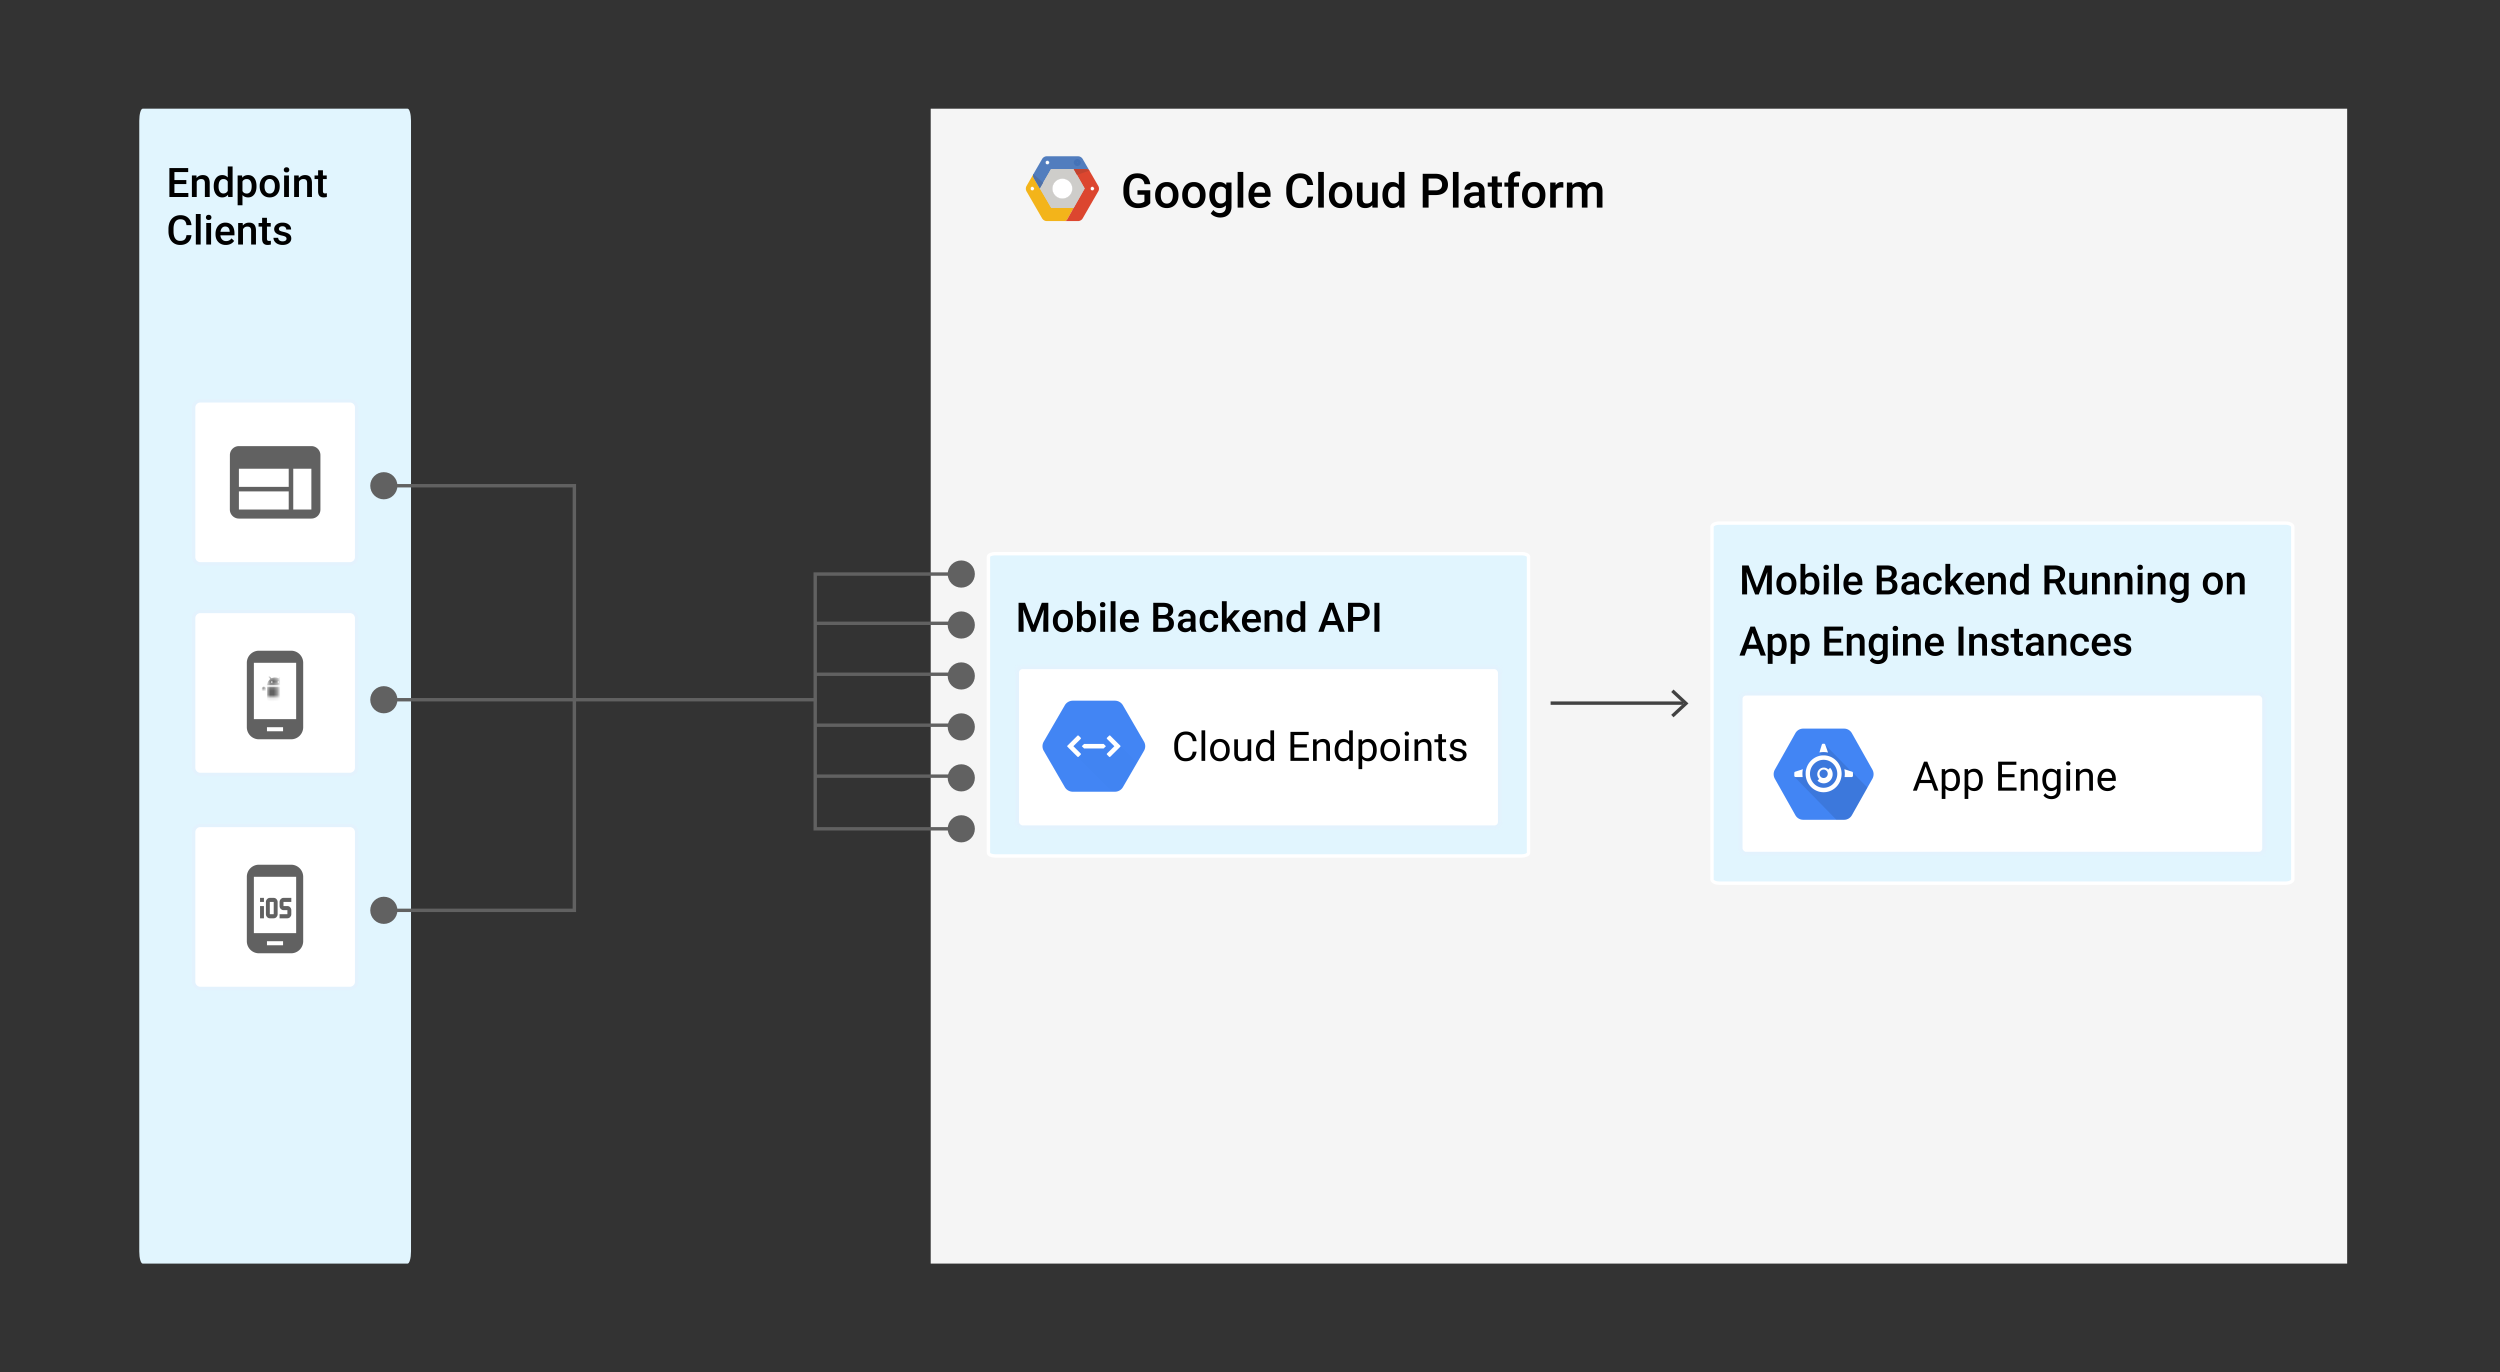 <svg width="736" height="404" viewBox="0 0 736 404" xmlns="http://www.w3.org/2000/svg" xmlns:xlink="http://www.w3.org/1999/xlink"><rect x="0" y="0" width="736" height="404" fill="#333333" stroke="none"/><title>endpoints</title><defs><linearGradient x1="50%" y1="0%" x2="50%" y2="100%" id="g"><stop stop-opacity="0" offset="0%"/><stop stop-opacity="0" offset="80%"/><stop stop-opacity=".02" offset="95%"/><stop stop-opacity=".04" offset="100%"/></linearGradient><linearGradient x1="50%" y1="0%" x2="50%" y2="100%" id="i"><stop stop-color="#FFF" stop-opacity=".2" offset="0%"/><stop stop-color="#FFF" stop-opacity=".1" offset="4.905%"/><stop stop-color="#FFF" stop-opacity="0" offset="20%"/><stop stop-color="#FFF" stop-opacity="0" offset="100%"/></linearGradient><path d="M1.557 6.932c0 .212.175.385.39.385h.388v1.348c0 .32.261.578.584.578a.58.58 0 0 0 .584-.578V7.317h.779v1.348c0 .32.26.578.583.578a.58.58 0 0 0 .584-.578V7.317h.39a.388.388 0 0 0 .389-.385v-3.85H1.557v3.85z" id="a"/><mask id="h" x="0" y="0" width="4.671" height="6.161" fill="#fff"><use xlink:href="#a"/></mask><mask id="j" x="0" y="0" width="4.671" height="6.161" fill="#fff"><use xlink:href="#a"/></mask><path d="M.584 3.081A.58.58 0 0 0 0 3.66v2.695c0 .32.26.578.584.578a.58.58 0 0 0 .584-.578V3.66a.58.58 0 0 0-.584-.578z" id="b"/><mask id="k" x="0" y="0" width="1.168" height="3.851" fill="#fff"><use xlink:href="#b"/></mask><mask id="l" x="0" y="0" width="1.168" height="3.851" fill="#fff"><use xlink:href="#b"/></mask><path d="M7.2 3.081a.58.58 0 0 0-.583.578v2.695c0 .32.26.578.584.578a.58.58 0 0 0 .584-.578V3.66a.58.58 0 0 0-.585-.58z" id="c"/><mask id="m" x="0" y="0" width="1.168" height="3.851" fill="#fff"><use xlink:href="#c"/></mask><mask id="n" x="0" y="0" width="1.168" height="3.851" fill="#fff"><use xlink:href="#c"/></mask><path d="M5.774.33a.19.19 0 0 0 0-.271.195.195 0 0 0-.274 0l-.576.568a2.334 2.334 0 0 0-2.069.001L2.278.057a.194.194 0 0 0-.274 0 .19.19 0 0 0 0 .27l.509.505a2.306 2.306 0 0 0-.956 1.864h4.67a2.3 2.3 0 0 0-.96-1.864L5.773.33zm-3.05 1.596V1.54h.39v.385h-.39zm1.947 0V1.54h.39v.385h-.39z" id="d"/><mask id="o" x="0" y="0" width="4.671" height="2.696" fill="#fff"><use xlink:href="#d"/></mask><mask id="p" x="0" y="0" width="4.671" height="2.696" fill="#fff"><use xlink:href="#d"/></mask><rect id="e" width="143" height="48" rx="2"/><mask id="q" x="0" y="0" width="143" height="48" fill="#fff"><use xlink:href="#e"/></mask><path d="M6.802 25.454L.6 14.759a2.694 2.694 0 0 1 0-2.704L6.802 1.36A2.719 2.719 0 0 1 9.155.008h12.404c.97 0 1.867.515 2.353 1.352l6.202 10.695a2.694 2.694 0 0 1 0 2.704l-6.202 10.695a2.719 2.719 0 0 1-2.353 1.352H9.155c-.97 0-1.868-.516-2.353-1.352z" id="r"/><rect id="f" width="155" height="48" rx="2"/><mask id="t" x="0" y="0" width="155" height="48" fill="#fff"><use xlink:href="#f"/></mask></defs><g fill="none" fill-rule="evenodd"><path fill="#F5F5F5" d="M274 32h417v340H274z"/><path d="M338.64 59.833c-.36.47-.858.825-1.496 1.066-.638.242-1.363.362-2.174.362-.834 0-1.573-.189-2.215-.567a3.78 3.78 0 0 1-1.487-1.623c-.349-.705-.53-1.526-.543-2.465v-.78c0-1.503.36-2.678 1.08-3.523.72-.845 1.725-1.268 3.014-1.268 1.108 0 1.987.273 2.639.82.652.547 1.044 1.336 1.176 2.365h-1.696c-.19-1.198-.886-1.797-2.084-1.797-.775 0-1.364.279-1.768.837-.403.558-.611 1.377-.625 2.458v.765c0 1.076.227 1.91.68 2.506.454.594 1.084.892 1.89.892.884 0 1.513-.2 1.887-.602v-1.948h-2.05v-1.313h3.773v3.815zm1.43-2.475c0-.724.143-1.377.43-1.958a3.145 3.145 0 0 1 1.21-1.34c.52-.312 1.116-.468 1.791-.468.998 0 1.808.32 2.43.963.622.643.958 1.495 1.008 2.557l.007.39c0 .729-.14 1.38-.42 1.955a3.108 3.108 0 0 1-1.203 1.333c-.522.314-1.125.471-1.808.471-1.044 0-1.88-.347-2.506-1.042-.626-.695-.94-1.621-.94-2.779v-.082zm1.66.144c0 .76.158 1.357.472 1.787.315.431.752.646 1.313.646.56 0 .997-.218 1.309-.656.312-.437.468-1.078.468-1.92 0-.748-.16-1.34-.482-1.778-.321-.438-.758-.656-1.309-.656-.542 0-.973.215-1.292.646-.319.43-.479 1.074-.479 1.93zm6.31-.144c0-.724.144-1.377.43-1.958a3.145 3.145 0 0 1 1.21-1.34c.52-.312 1.117-.468 1.792-.468.998 0 1.808.32 2.43.963.622.643.958 1.495 1.008 2.557l.007.39c0 .729-.14 1.38-.42 1.955a3.108 3.108 0 0 1-1.204 1.333c-.521.314-1.124.471-1.808.471-1.043 0-1.878-.347-2.505-1.042-.627-.695-.94-1.621-.94-2.779v-.082zm1.661.144c0 .76.157 1.357.472 1.787.314.431.752.646 1.312.646s.997-.218 1.31-.656c.312-.437.468-1.078.468-1.92 0-.748-.16-1.34-.482-1.778-.322-.438-.758-.656-1.31-.656-.542 0-.972.215-1.291.646-.32.43-.479 1.074-.479 1.93zm6.33-.13c0-1.149.27-2.066.81-2.752.54-.686 1.257-1.028 2.15-1.028.843 0 1.506.293 1.99.881l.075-.745h1.497V60.9c0 .97-.302 1.736-.906 2.297-.604.56-1.418.84-2.444.84a3.939 3.939 0 0 1-1.59-.338c-.516-.225-.91-.52-1.178-.885l.786-.998c.51.606 1.139.91 1.886.91.552 0 .987-.15 1.306-.448.32-.299.479-.738.479-1.316v-.5c-.479.534-1.117.8-1.914.8-.866 0-1.574-.344-2.123-1.032-.55-.688-.824-1.64-.824-2.857zm1.655.143c0 .743.151 1.328.454 1.754.303.426.724.639 1.261.639.67 0 1.167-.287 1.49-.861v-3.254c-.314-.56-.806-.841-1.476-.841-.547 0-.972.216-1.275.65-.303.432-.454 1.07-.454 1.913zm8.34 3.61h-1.662v-10.5h1.661v10.5zm5.065.136c-1.053 0-1.906-.331-2.56-.994-.654-.663-.981-1.546-.981-2.65v-.204c0-.738.142-1.398.427-1.98a3.252 3.252 0 0 1 1.2-1.356 3.172 3.172 0 0 1 1.722-.485c1.008 0 1.786.32 2.335.963.549.643.824 1.552.824 2.728v.67h-4.833c.05.61.254 1.094.611 1.45.358.355.808.532 1.35.532.762 0 1.381-.307 1.86-.923l.895.855a2.99 2.99 0 0 1-1.186 1.029 3.713 3.713 0 0 1-1.664.365zm-.198-6.336c-.456 0-.824.16-1.104.478-.28.32-.46.763-.537 1.333h3.165v-.123c-.036-.556-.185-.976-.444-1.261-.26-.285-.62-.427-1.08-.427zm15.695 2.96c-.1 1.061-.492 1.89-1.176 2.484-.683.595-1.593.892-2.727.892-.793 0-1.492-.188-2.096-.563-.603-.376-1.07-.91-1.398-1.604-.328-.692-.499-1.497-.512-2.413v-.93c0-.938.166-1.765.499-2.48.332-.716.81-1.268 1.432-1.655.622-.387 1.34-.581 2.157-.581 1.098 0 1.982.298 2.652.895.67.597 1.06 1.44 1.169 2.53h-1.723c-.082-.716-.29-1.232-.625-1.549-.335-.316-.826-.475-1.473-.475-.752 0-1.33.275-1.733.824-.404.55-.61 1.355-.619 2.417v.881c0 1.076.193 1.896.578 2.461.385.565.949.848 1.692.848.679 0 1.189-.153 1.53-.458.343-.305.56-.814.65-1.524h1.723zm3.151 3.24h-1.66v-10.5h1.66v10.5zm1.497-3.767c0-.724.144-1.377.431-1.958a3.145 3.145 0 0 1 1.21-1.34c.52-.312 1.116-.468 1.791-.468.998 0 1.808.32 2.43.963.622.643.958 1.495 1.008 2.557l.007.39c0 .729-.14 1.38-.42 1.955a3.108 3.108 0 0 1-1.203 1.333c-.522.314-1.125.471-1.808.471-1.044 0-1.88-.347-2.506-1.042-.626-.695-.94-1.621-.94-2.779v-.082zm1.661.144c0 .76.158 1.357.472 1.787.315.431.752.646 1.313.646.56 0 .997-.218 1.309-.656.312-.437.468-1.078.468-1.92 0-.748-.16-1.34-.482-1.778-.321-.438-.758-.656-1.309-.656-.542 0-.973.215-1.292.646-.319.43-.479 1.074-.479 1.93zM404 60.4c-.488.574-1.18.861-2.078.861-.802 0-1.41-.234-1.822-.704-.412-.469-.619-1.148-.619-2.037v-4.792h1.662V58.5c0 .939.39 1.408 1.169 1.408.806 0 1.35-.29 1.633-.868v-5.312h1.661v7.397h-1.565L404 60.4zm2.987-3.028c0-1.14.265-2.054.793-2.745.529-.69 1.238-1.035 2.126-1.035.784 0 1.418.273 1.9.82v-3.787h1.662v10.5h-1.504l-.082-.766c-.497.602-1.16.902-1.99.902-.865 0-1.566-.348-2.101-1.045-.536-.698-.804-1.646-.804-2.844zm1.661.143c0 .752.145 1.34.435 1.76.289.422.7.633 1.233.633.68 0 1.176-.303 1.49-.91v-3.157c-.305-.593-.797-.89-1.476-.89-.538 0-.952.214-1.244.64-.292.426-.438 1.068-.438 1.924zm11.93-.088v3.698h-1.73v-9.953h3.807c1.112 0 1.995.289 2.65.868.653.579.98 1.344.98 2.297 0 .975-.32 1.734-.96 2.276-.64.542-1.537.814-2.69.814h-2.058zm0-1.388h2.077c.616 0 1.085-.145 1.409-.434.323-.29.485-.708.485-1.255 0-.537-.164-.967-.492-1.288-.328-.322-.78-.487-1.354-.496h-2.126v3.473zm8.824 5.086h-1.66v-10.5h1.66v10.5zm6.228 0c-.073-.142-.137-.372-.191-.69a2.586 2.586 0 0 1-1.942.826c-.743 0-1.349-.211-1.818-.635a2.034 2.034 0 0 1-.704-1.573c0-.788.292-1.393.878-1.814.586-.422 1.423-.633 2.512-.633h1.019v-.485c0-.383-.107-.69-.321-.92-.215-.23-.54-.345-.978-.345-.378 0-.688.095-.93.284a.878.878 0 0 0-.362.721h-1.661c0-.406.134-.785.403-1.138.27-.353.635-.63 1.097-.83a3.85 3.85 0 0 1 1.549-.301c.866 0 1.556.217 2.071.652.515.436.78 1.047.793 1.836v3.336c0 .665.093 1.196.28 1.593v.116h-1.695zm-1.825-1.197c.328 0 .637-.08.926-.239.29-.16.507-.373.653-.642v-1.395h-.896c-.615 0-1.077.107-1.387.321-.31.215-.465.518-.465.91 0 .319.106.573.318.762.212.189.495.283.85.283zm7.061-7.998v1.798h1.306v1.23h-1.306v4.13c0 .282.056.486.168.611.111.126.31.188.598.188.191 0 .385-.022.58-.068v1.285a4.091 4.091 0 0 1-1.093.157c-1.276 0-1.914-.704-1.914-2.112v-4.19h-1.217v-1.23h1.217V51.93h1.661zm3.158 9.195v-6.166h-1.127v-1.23h1.127v-.677c0-.82.228-1.454.684-1.9.456-.447 1.094-.67 1.914-.67.292 0 .602.04.93.122l-.041 1.3a3.272 3.272 0 0 0-.636-.056c-.793 0-1.19.408-1.19 1.224v.656h1.504v1.23h-1.503v6.167h-1.662zm4.068-3.767c0-.724.143-1.377.43-1.958a3.145 3.145 0 0 1 1.21-1.34c.52-.312 1.117-.468 1.791-.468.999 0 1.809.32 2.43.963.623.643.959 1.495 1.009 2.557l.007.39c0 .729-.14 1.38-.42 1.955a3.108 3.108 0 0 1-1.204 1.333c-.522.314-1.124.471-1.808.471-1.043 0-1.879-.347-2.505-1.042-.627-.695-.94-1.621-.94-2.779v-.082zm1.661.144c0 .76.157 1.357.472 1.787.314.431.752.646 1.312.646s.997-.218 1.31-.656c.311-.437.467-1.078.467-1.92 0-.748-.16-1.34-.481-1.778-.322-.438-.758-.656-1.31-.656-.542 0-.973.215-1.292.646-.319.43-.478 1.074-.478 1.93zm10.493-2.256a4.11 4.11 0 0 0-.677-.055c-.76 0-1.273.292-1.538.875v5.059h-1.66v-7.397h1.585l.041.827c.401-.642.957-.963 1.668-.963.237 0 .433.031.588.095l-.007 1.559zm2.611-1.518l.048.773c.52-.606 1.23-.91 2.133-.91.989 0 1.666.379 2.03 1.135.538-.756 1.295-1.134 2.27-1.134.816 0 1.423.225 1.822.676.398.451.602 1.117.612 1.996v4.86h-1.662v-4.812c0-.47-.102-.813-.307-1.032-.205-.219-.545-.328-1.019-.328-.378 0-.687.101-.926.304-.24.203-.407.468-.503.796l.007 5.073h-1.66v-4.867c-.024-.87-.468-1.306-1.334-1.306-.665 0-1.137.271-1.415.813v5.36h-1.661v-7.397h1.565z" fill="#000"/><path fill="#CECDCA" d="M308.852 62.047l-3.787-6.558 3.787-6.559h7.573l3.787 6.56-3.787 6.557z"/><path d="M309.494 61.222l-3.367-5.756-1.845-3.155c-.135-.233-.19-.552-.169-.857l-1.939 3.36c-.232.401-.232 1.058 0 1.46l4.665 8.081c.232.402.802.731 1.266.731h5.553c.222-.13.416-.31.53-.506l1.9-3.358h-6.594z" fill="#F3B41A"/><path fill="#DC462F" d="M323.368 54.813l-4.666-8.081 1.896 3.283z"/><path d="M323.368 54.813l-2.77-4.798c-.24-.147-.515-.24-.762-.24h-3.755l3.247 5.723-3.24 5.724-1.901 3.359a1.471 1.471 0 0 1-.529.505h3.779c.464 0 1.033-.328 1.265-.73l1.856-3.214 2.81-4.868c.232-.401.232-1.06 0-1.461" fill="#DC462F"/><path d="M318.702 46.732c-.232-.402-.802-.731-1.266-.731h-9.331c-.464 0-1.034.329-1.266.73l-2.726 4.724c-.022.305.034.623.17.856l1.844 3.156 3.295-5.692h10.414c.246 0 .522.093.762.24l-1.896-3.283z" fill="#517DBE"/><path fill="#CECDCA" d="M306.128 55.466l3.367 5.756h6.593l3.24-5.725-3.247-5.723h-6.658z"/><path d="M304.232 51.248l-.12.207c-.021.305.035.623.17.856l1.845 3.156.982-1.696-2.877-2.523z" fill="#4F71A8"/><path d="M320.723 50.23l-.124-.215c-.24-.147-.515-.241-.762-.241h-3.755l.977 1.723 3.664-1.267z" fill="#C2432F"/><path d="M312.765 58.483a2.955 2.955 0 0 1-2.951-2.952 2.955 2.955 0 0 1 2.95-2.951 2.955 2.955 0 0 1 2.952 2.95 2.955 2.955 0 0 1-2.951 2.953" fill="#FFF"/><path d="M312.765 52.537a2.997 2.997 0 0 0-2.994 2.994 2.997 2.997 0 0 0 2.994 2.993 2.997 2.997 0 0 0 2.994-2.993 2.997 2.997 0 0 0-2.994-2.994m0 .084a2.91 2.91 0 1 1-.001 5.82 2.91 2.91 0 0 1 0-5.82" fill="#C9C7C5"/><path d="M308.346 48.427a.57.57 0 1 1 0-1.14.57.57 0 0 1 0 1.14" fill="#FFF"/><path d="M308.346 47.246a.613.613 0 1 0 .001 1.225.613.613 0 0 0-.001-1.225m0 .084a.527.527 0 1 1 0 1.055.527.527 0 0 1 0-1.055" fill="#4472B7"/><path d="M317.677 47.858a.527.527 0 1 1-1.054 0 .527.527 0 0 1 1.054 0" fill="#FFF"/><path d="M317.677 47.858a.527.527 0 1 1-1.054 0 .527.527 0 0 1 1.054 0z" stroke="#4472B7"/><path d="M321.582 56.1a.57.57 0 0 1 0-1.138.57.57 0 0 1 0 1.139" fill="#FFF"/><path d="M321.582 54.92a.613.613 0 1 0 0 1.225.613.613 0 0 0 0-1.226m0 .084a.527.527 0 1 1-.001 1.055.527.527 0 0 1 0-1.055" fill="#DD482F"/><path d="M303.906 56.1a.57.57 0 0 1 0-1.138.57.57 0 0 1 0 1.139" fill="#FFF"/><path d="M303.906 54.92a.613.613 0 1 0 .002 1.225.613.613 0 0 0-.002-1.226m0 .084a.527.527 0 1 1 0 1.055.527.527 0 0 1 0-1.055" fill="#F2AF1C"/><path d="M120 372H42c-.552 0-1-1.585-1-3.542V35.542c0-1.957.448-3.542 1-3.542h78c.552 0 1 1.585 1 3.542v332.916c0 1.957-.448 3.542-1 3.542" fill="#E1F5FE"/><path d="M57 182.001A2 2 0 0 1 59.001 180H103a2 2 0 0 1 2.001 2.001V226a2 2 0 0 1-2.001 2.001H59a2 2 0 0 1-2-2.002V182z" stroke="#E3F2FD" fill="#FFF"/><path fill="#FFF" d="M65 188h32v32H65z"/><path d="M74.74 211.722h12.446v-16.595H74.741v16.595zm3.853 3.556h4.741v-1.185h-4.74v1.185zm7.111-23.707h-9.481a3.559 3.559 0 0 0-3.556 3.556v18.966a3.559 3.559 0 0 0 3.556 3.556h9.481a3.559 3.559 0 0 0 3.556-3.556v-18.966a3.559 3.559 0 0 0-3.556-3.556z" fill="#616161"/><g stroke-width="2"><g transform="translate(77.088 199.054)"><use stroke="url(#g)" mask="url(#h)" fill="#616161" xlink:href="#a"/><use stroke="url(#i)" mask="url(#j)" xlink:href="#a"/></g><g transform="translate(77.088 199.054)"><use stroke="url(#g)" mask="url(#k)" fill="#616161" xlink:href="#b"/><use stroke="url(#i)" mask="url(#l)" xlink:href="#b"/></g><g transform="translate(77.088 199.054)"><use stroke="url(#g)" mask="url(#m)" fill="#616161" xlink:href="#c"/><use stroke="url(#i)" mask="url(#n)" xlink:href="#c"/></g><g transform="translate(77.088 199.054)"><use stroke="url(#g)" mask="url(#o)" fill="#616161" xlink:href="#d"/><use stroke="url(#i)" mask="url(#p)" xlink:href="#d"/></g></g><path d="M57 120.001A2 2 0 0 1 59.001 118H103a2 2 0 0 1 2.001 2.001V164a2 2 0 0 1-2.001 2.001H59a2 2 0 0 1-2-2.002V120z" stroke="#E3F2FD" fill="#FFF"/><path d="M91.667 131.333H70.333A2.663 2.663 0 0 0 67.68 134l-.013 16c0 1.467 1.2 2.667 2.666 2.667h21.334c1.466 0 2.666-1.2 2.666-2.667v-16c0-1.467-1.2-2.667-2.666-2.667zM85 150H70.333v-5.333H85V150zm0-6.667H70.333V138H85v5.333zM91.667 150h-5.334v-12h5.334v12z" fill="#616161"/><path d="M65 126h32v32H65z"/><path d="M57 245.001A2 2 0 0 1 59.001 243H103a2 2 0 0 1 2.001 2.001V289a2 2 0 0 1-2.001 2.001H59a2 2 0 0 1-2-2.002V245z" stroke="#E3F2FD" fill="#FFF"/><path fill="#FFF" d="M65 251h32v32H65z"/><g fill="#616161"><path d="M74.74 274.722h12.446v-16.595H74.741v16.595zm3.853 3.556h4.741v-1.185h-4.74v1.185zm7.111-23.707h-9.481a3.559 3.559 0 0 0-3.556 3.556v18.966a3.559 3.559 0 0 0 3.556 3.556h9.481a3.559 3.559 0 0 0 3.556-3.556v-18.966a3.559 3.559 0 0 0-3.556-3.556z"/><path d="M76.556 265.536h1.15v-1.203h-1.15v1.203zm0 4.813h1.15v-3.61h-1.15v3.61zm4.027-6.016h-1.151c-.633 0-1.15.542-1.15 1.203v3.61c0 .662.517 1.203 1.15 1.203h1.15c.633 0 1.151-.541 1.151-1.203v-3.61c0-.661-.518-1.203-1.15-1.203zm0 4.813h-1.151v-3.61h1.15v3.61zm5.177-3.61v-1.203h-2.3c-.634 0-1.151.542-1.151 1.203v1.204c0 .661.517 1.203 1.15 1.203h1.15v1.203h-2.3v1.203h2.3c.634 0 1.151-.541 1.151-1.203v-1.203c0-.662-.517-1.203-1.15-1.203h-1.15v-1.204h2.3z"/></g><g transform="translate(279 165)" fill="#616161"><circle cx="4" cy="79" r="4"/><circle cx="4" cy="64" r="4"/><circle cx="4" cy="49" r="4"/><circle cx="4" cy="34" r="4"/><circle cx="4" cy="19" r="4"/><circle cx="4" cy="4" r="4"/></g><path stroke="#616161" d="M114.093 143h55v125.004h-55M282 244h-42v-75h42m-41.943 14.5h42m-42 15h42m-42 15h42m-42 15h42M114.499 206h126.01"/><g><path d="M456.499 207h39.004" stroke="#424242"/><path fill="#424242" d="M492.682 211.179l-.682-.732 3.612-3.357-3.612-3.357.682-.733 4.398 4.09z"/></g><path d="M54.854 54.191H51.35v2.625h4.095V58h-5.578v-8.531h5.537v1.195H51.35v2.356h3.504v1.171zm2.982-2.53l.041.732c.469-.567 1.084-.85 1.846-.85 1.32 0 1.992.756 2.015 2.268V58h-1.424v-4.107c0-.403-.086-.7-.26-.894-.174-.193-.458-.29-.853-.29-.574 0-1.002.26-1.283.78V58h-1.424v-6.34h1.342zm5.086 3.122c0-.976.226-1.76.68-2.352.453-.592 1.06-.888 1.822-.888.672 0 1.215.234 1.629.703V49h1.424v9h-1.29l-.07-.656c-.426.515-.994.773-1.705.773-.742 0-1.343-.299-1.802-.896-.459-.598-.688-1.41-.688-2.438zm1.424.123c0 .645.124 1.148.372 1.509s.6.542 1.057.542c.582 0 1.008-.26 1.278-.78v-2.706c-.262-.508-.684-.762-1.266-.762-.46 0-.816.183-1.066.548-.25.365-.375.915-.375 1.65zm11.168-.011c0 .98-.223 1.762-.668 2.346-.446.584-1.043.876-1.793.876-.696 0-1.252-.228-1.67-.685v3.005h-1.424V51.66h1.312l.06.645c.417-.508.985-.762 1.704-.762.774 0 1.38.288 1.82.864.439.576.659 1.376.659 2.4v.088zm-1.418-.124c0-.632-.126-1.134-.378-1.505s-.613-.557-1.081-.557c-.582 0-1 .24-1.254.72v2.813c.258.492.68.738 1.265.738.454 0 .808-.182 1.064-.547.256-.366.384-.92.384-1.662zm2.355 0c0-.62.123-1.18.37-1.678a2.693 2.693 0 0 1 1.036-1.149c.446-.267.957-.401 1.536-.401.855 0 1.55.275 2.083.826.533.55.82 1.281.864 2.192l.006.334c0 .625-.12 1.183-.36 1.675-.24.493-.585.873-1.032 1.143-.447.27-.964.404-1.55.404-.894 0-1.61-.298-2.147-.893-.537-.596-.806-1.39-.806-2.382v-.07zm1.424.124c0 .652.135 1.163.404 1.532.27.369.645.553 1.125.553s.855-.187 1.122-.562c.268-.375.402-.924.402-1.647 0-.64-.138-1.148-.413-1.523a1.319 1.319 0 0 0-1.122-.562c-.465 0-.834.184-1.108.553-.273.37-.41.921-.41 1.656zM85.065 58H83.64v-6.34h1.423V58zm-1.512-7.986c0-.22.07-.4.208-.545.138-.145.337-.217.594-.217.258 0 .457.072.598.217a.75.75 0 0 1 .211.545c0 .215-.07.393-.21.536-.142.142-.34.214-.599.214-.257 0-.456-.072-.594-.214a.738.738 0 0 1-.208-.536zm4.383 1.646l.04.733c.47-.567 1.085-.85 1.846-.85 1.32 0 1.992.756 2.016 2.268V58h-1.424v-4.107c0-.403-.087-.7-.26-.894-.175-.193-.459-.29-.853-.29-.574 0-1.002.26-1.283.78V58h-1.424v-6.34h1.342zm7.136-1.54v1.54h1.12v1.055h-1.12v3.539c0 .242.048.417.144.524.096.108.266.161.513.161.164 0 .33-.02.498-.058v1.101c-.325.09-.637.135-.938.135-1.094 0-1.64-.603-1.64-1.81v-3.592h-1.044V51.66h1.043v-1.54h1.424zM56.377 69.222c-.086.91-.422 1.62-1.008 2.13-.586.51-1.365.764-2.338.764-.68 0-1.278-.16-1.796-.483a3.172 3.172 0 0 1-1.198-1.374c-.281-.594-.428-1.283-.44-2.069v-.796c0-.805.143-1.514.428-2.127.286-.614.695-1.086 1.228-1.418.533-.332 1.15-.498 1.849-.498.941 0 1.699.255 2.273.767.574.512.908 1.235 1.002 2.168H54.9c-.07-.613-.249-1.056-.536-1.327-.287-.272-.708-.407-1.262-.407-.645 0-1.14.235-1.486.706-.345.47-.522 1.16-.53 2.071v.756c0 .922.165 1.625.495 2.11.33.484.814.726 1.45.726.582 0 1.02-.131 1.313-.393.293-.261.478-.697.556-1.306h1.477zM59.078 72h-1.424v-9h1.424v9zm3.065 0h-1.424v-6.34h1.424V72zm-1.512-7.986c0-.22.07-.4.208-.545.139-.145.337-.217.595-.217.257 0 .457.072.597.217a.75.75 0 0 1 .211.545c0 .215-.07.393-.21.536-.141.142-.34.214-.598.214-.258 0-.456-.072-.595-.214a.738.738 0 0 1-.208-.536zm5.853 8.103c-.902 0-1.633-.284-2.194-.852-.56-.569-.84-1.326-.84-2.27v-.177c0-.632.121-1.198.365-1.696a2.787 2.787 0 0 1 1.029-1.163 2.719 2.719 0 0 1 1.476-.416c.864 0 1.53.275 2.001.826.471.55.706 1.33.706 2.338v.574h-4.142c.043.524.218.938.524 1.242.307.305.693.457 1.157.457.653 0 1.184-.263 1.594-.79l.768.732a2.563 2.563 0 0 1-1.017.882c-.424.209-.9.313-1.427.313zm-.17-5.431c-.39 0-.706.136-.946.41-.24.273-.393.654-.46 1.142h2.713v-.105c-.031-.477-.158-.837-.38-1.081-.223-.244-.532-.366-.927-.366zm5.14-1.026l.04.733c.469-.567 1.084-.85 1.846-.85 1.32 0 1.992.756 2.015 2.268V72h-1.423v-4.107c0-.403-.087-.7-.261-.894-.174-.193-.458-.29-.853-.29-.574 0-1.002.26-1.283.78V72h-1.424v-6.34h1.342zm7.136-1.54v1.54h1.119v1.055h-1.12v3.539c0 .242.049.417.144.524.096.108.267.161.513.161.164 0 .33-.02.498-.058v1.101a3.5 3.5 0 0 1-.937.135c-1.094 0-1.641-.603-1.641-1.81v-3.592h-1.043V65.66h1.043v-1.54h1.424zm5.76 6.157a.645.645 0 0 0-.314-.58c-.209-.133-.556-.25-1.04-.351a5.346 5.346 0 0 1-1.213-.387c-.71-.344-1.066-.842-1.066-1.494 0-.547.23-1.004.691-1.371.461-.367 1.047-.551 1.758-.551.758 0 1.37.187 1.837.562.467.375.7.862.7 1.46H84.28a.877.877 0 0 0-.304-.683c-.204-.182-.473-.273-.809-.273-.312 0-.567.073-.765.217a.683.683 0 0 0-.296.58c0 .219.092.389.276.51.183.121.555.243 1.113.366.559.123.997.27 1.316.44.318.17.554.374.709.612.154.238.231.527.231.867 0 .57-.236 1.032-.709 1.386-.473.353-1.092.53-1.857.53-.52 0-.983-.094-1.39-.281a2.285 2.285 0 0 1-.948-.773 1.83 1.83 0 0 1-.34-1.061h1.383c.02.336.146.595.38.776.235.182.545.273.932.273.375 0 .66-.072.856-.214a.662.662 0 0 0 .293-.56z" fill="#000"/><g><path d="M292.988 252c-1.099 0-1.988-.415-1.988-.927v-87.146c0-.512.89-.927 1.988-.927h155.024c1.099 0 1.988.415 1.988.927v87.146c0 .512-.89.927-1.988.927H292.988z" stroke="#FFF" fill="#E1F5FE"/><g transform="translate(299 196)"><use stroke="#E3F2FD" mask="url(#q)" stroke-width="2" fill="#FFF" xlink:href="#e"/><path d="M53.266 25.293c-.106.902-.439 1.599-1 2.089-.56.49-1.305.735-2.235.735-1.008 0-1.815-.361-2.423-1.084-.607-.722-.91-1.69-.91-2.9v-.82c0-.793.14-1.49.424-2.092.283-.602.685-1.064 1.204-1.386.52-.322 1.121-.483 1.805-.483.906 0 1.633.252 2.18.758.546.506.865 1.206.955 2.1h-1.131c-.098-.679-.31-1.17-.636-1.476-.326-.304-.782-.457-1.368-.457-.719 0-1.282.266-1.69.797-.409.531-.613 1.287-.613 2.268v.826c0 .926.193 1.662.58 2.209.387.547.928.82 1.623.82.625 0 1.105-.141 1.439-.425.334-.283.555-.776.665-1.479h1.13zM55.809 28h-1.084v-9h1.084v9zm1.447-3.229c0-.62.122-1.18.366-1.675a2.732 2.732 0 0 1 1.02-1.149c.435-.27.932-.404 1.49-.404.864 0 1.562.299 2.096.896.533.598.8 1.393.8 2.385v.076c0 .618-.119 1.171-.355 1.662-.236.49-.574.872-1.014 1.145a2.81 2.81 0 0 1-1.514.41c-.86 0-1.556-.299-2.09-.896-.533-.598-.8-1.389-.8-2.373v-.077zm1.09.13c0 .703.163 1.267.489 1.693.326.426.763.638 1.31.638.55 0 .988-.215 1.312-.647.324-.432.486-1.036.486-1.814 0-.695-.165-1.258-.495-1.69a1.574 1.574 0 0 0-1.315-.647c-.535 0-.967.212-1.295.638-.328.426-.492 1.035-.492 1.828zm9.955 2.472c-.422.496-1.041.744-1.858.744-.675 0-1.19-.196-1.544-.589-.353-.392-.532-.973-.536-1.743V21.66h1.084v4.096c0 .96.39 1.441 1.172 1.441.828 0 1.379-.308 1.652-.926v-4.61h1.084V28h-1.03l-.024-.627zm2.437-2.596c0-.972.23-1.755.692-2.346.46-.592 1.064-.888 1.81-.888.742 0 1.33.254 1.764.762V19h1.084v9h-.996l-.053-.68c-.434.532-1.037.797-1.81.797-.735 0-1.333-.3-1.796-.902-.463-.602-.695-1.387-.695-2.356v-.082zm1.084.123c0 .72.149 1.282.446 1.688.296.406.707.61 1.23.61.688 0 1.19-.31 1.506-.927V23.36c-.324-.597-.822-.896-1.494-.896-.531 0-.946.205-1.242.615-.297.41-.446 1.018-.446 1.822zm13.91-.843h-3.697v3.023h4.295V28h-5.42v-8.531h5.361v.926h-4.236v2.742h3.697v.92zm2.854-2.397l.035.797c.484-.61 1.117-.914 1.899-.914 1.34 0 2.015.756 2.027 2.268V28h-1.084v-4.195c-.004-.457-.109-.795-.314-1.014-.205-.219-.524-.328-.958-.328-.351 0-.66.094-.925.281a1.91 1.91 0 0 0-.621.738V28H87.56v-6.34h1.025zm5.332 3.117c0-.972.23-1.755.691-2.346.461-.592 1.065-.888 1.81-.888.743 0 1.331.254 1.765.762V19h1.084v9h-.997l-.052-.68c-.434.532-1.037.797-1.81.797-.735 0-1.334-.3-1.797-.902-.463-.602-.694-1.387-.694-2.356v-.082zm1.084.123c0 .72.148 1.282.445 1.688.297.406.707.61 1.23.61.688 0 1.19-.31 1.507-.927V23.36c-.325-.597-.823-.896-1.495-.896-.53 0-.945.205-1.242.615-.297.41-.445 1.018-.445 1.822zm11.303 0c0 .965-.221 1.743-.662 2.332-.442.59-1.04.885-1.793.885-.77 0-1.375-.244-1.817-.732v3.052h-1.084V21.66h.99l.053.703c.442-.547 1.055-.82 1.84-.82.762 0 1.364.287 1.808.861.443.575.665 1.373.665 2.397v.1zm-1.084-.123c0-.715-.153-1.279-.457-1.693-.305-.414-.723-.621-1.254-.621-.656 0-1.149.29-1.477.873v3.03c.324.577.82.866 1.488.866.52 0 .933-.206 1.24-.618.306-.412.46-1.024.46-1.837zm2.174-.006c0-.62.122-1.18.366-1.675a2.732 2.732 0 0 1 1.02-1.149c.435-.27.932-.404 1.49-.404.864 0 1.562.299 2.095.896.533.598.8 1.393.8 2.385v.076c0 .618-.118 1.171-.354 1.662-.237.49-.575.872-1.014 1.145-.44.273-.944.41-1.515.41-.86 0-1.555-.299-2.089-.896-.533-.598-.8-1.389-.8-2.373v-.077zm1.09.13c0 .703.162 1.267.489 1.693.326.426.762.638 1.31.638.55 0 .987-.215 1.312-.647.324-.432.486-1.036.486-1.814 0-.695-.165-1.258-.495-1.69a1.574 1.574 0 0 0-1.316-.647c-.535 0-.966.212-1.294.638-.329.426-.493 1.035-.493 1.828zM115.702 28h-1.084v-6.34h1.084V28zm-1.172-8.021a.65.65 0 0 1 .161-.446c.108-.12.267-.181.478-.181.21 0 .371.06.48.181a.64.64 0 0 1 .164.446.62.62 0 0 1-.164.439c-.109.117-.27.176-.48.176-.211 0-.37-.059-.478-.176a.626.626 0 0 1-.16-.44zm3.932 1.681l.035.797c.484-.61 1.117-.914 1.898-.914 1.34 0 2.016.756 2.028 2.268V28h-1.084v-4.195c-.004-.457-.109-.795-.314-1.014-.205-.219-.524-.328-.958-.328-.351 0-.66.094-.925.281a1.91 1.91 0 0 0-.622.738V28h-1.084v-6.34h1.026zm7.066-1.535v1.535h1.184v.838h-1.184v3.932c0 .254.053.444.159.571.105.127.285.19.539.19.125 0 .296-.023.515-.07V28a3.143 3.143 0 0 1-.832.117c-.484 0-.85-.146-1.096-.44-.246-.292-.369-.708-.369-1.247v-3.932h-1.154v-.838h1.154v-1.535h1.084zm6.14 6.193c0-.293-.11-.52-.33-.682-.22-.162-.606-.302-1.154-.42-.55-.116-.985-.257-1.307-.421-.322-.164-.56-.36-.715-.586a1.402 1.402 0 0 1-.231-.809c0-.52.22-.959.659-1.318.44-.36 1-.539 1.684-.539.72 0 1.302.186 1.75.557.447.37.67.845.67 1.423h-1.09c0-.296-.126-.552-.377-.767-.252-.215-.57-.322-.953-.322-.394 0-.703.086-.925.257a.812.812 0 0 0-.334.674c0 .262.103.46.31.592.207.133.581.26 1.122.38.541.122.98.267 1.316.434.336.168.585.37.747.607.162.236.243.524.243.864 0 .567-.227 1.02-.68 1.362-.453.342-1.04.513-1.763.513-.508 0-.957-.09-1.348-.27a2.193 2.193 0 0 1-.917-.752 1.815 1.815 0 0 1-.331-1.046h1.084c.02.363.165.651.436.864.272.213.63.32 1.076.32.41 0 .739-.084.987-.25.248-.166.372-.387.372-.665z" fill="#000"/></g><path d="M304 202h36v36h-36z"/><g transform="translate(306.675 206.278)"><mask id="s" fill="#fff"><use xlink:href="#r"/></mask><use fill="#4285F4" xlink:href="#r"/><path fill="#000" opacity=".1" mask="url(#s)" d="M28.388 18.486l-5.3-5.278-2.888 1.478-1.292-1.287-5.07-.14-2.363-2.353-2.94 2.5 1.997 3.106L21.12 27.054l2.165-.174z"/></g><path d="M325.586 219.682l-.675-.673h-5.756l-.676.673.676.673v-.001h5.756zm-7.434 2.143l-2.15-2.14 2.149-2.14c.1-.098.1-.261 0-.36l-.594-.592c-.1-.1-.264-.1-.363 0l-2.924 2.912c-.1.099-.1.262 0 .36l.593.592.003.002 2.33 2.319c.1.1.263.099.363 0l.593-.592c.1-.099.1-.262 0-.361m7.76-4.279l2.15 2.14-2.149 2.139a.256.256 0 0 0 0 .361l.595.592c.1.1.263.1.363 0l2.924-2.912c.1-.099.1-.262 0-.361l-.594-.59c0-.002-.002-.002-.003-.003l-2.329-2.319c-.1-.1-.263-.1-.363 0l-.594.591c-.1.1-.1.263 0 .362" fill="#FFF"/></g><g><path d="M672.862 260H506.137c-1.18 0-2.137-.494-2.137-1.104V155.104c0-.61.957-1.104 2.137-1.104h166.725c1.181 0 2.138.494 2.138 1.104v103.792c0 .61-.957 1.104-2.137 1.104" stroke="#FFF" fill="#E1F5FE"/><g transform="translate(512 203.771)"><use stroke="#E3F2FD" mask="url(#t)" stroke-width="2" fill="#FFF" xlink:href="#f"/><path d="M56.701 26.773h-3.574L52.324 29h-1.16l3.258-8.531h.984L58.67 29h-1.154l-.815-2.227zm-3.234-.925h2.9l-1.453-3.99-1.447 3.99zm11.537.052c0 .965-.22 1.743-.662 2.332-.442.59-1.04.885-1.793.885-.77 0-1.375-.244-1.817-.732v3.052h-1.084V22.66h.99l.053.703c.442-.547 1.055-.82 1.84-.82.762 0 1.365.287 1.808.861.443.575.665 1.373.665 2.397v.1zm-1.084-.123c0-.715-.152-1.279-.457-1.693-.305-.414-.723-.621-1.254-.621-.656 0-1.148.29-1.477.873v3.03c.325.577.82.866 1.489.866.52 0 .932-.206 1.239-.618.307-.412.46-1.024.46-1.837zm7.816.123c0 .965-.22 1.743-.662 2.332-.441.59-1.039.885-1.793.885-.77 0-1.375-.244-1.816-.732v3.052H66.38V22.66h.99l.053.703c.441-.547 1.055-.82 1.84-.82.761 0 1.364.287 1.807.861.444.575.665 1.373.665 2.397v.1zm-1.084-.123c0-.715-.152-1.279-.457-1.693-.304-.414-.722-.621-1.254-.621-.656 0-1.148.29-1.476.873v3.03c.324.577.82.866 1.488.866.52 0 .933-.206 1.24-.618.306-.412.46-1.024.46-1.837zm10.424-.72H77.38v3.023h4.295V29h-5.42v-8.531h5.361v.926H77.38v2.742h3.697v.92zm2.854-2.397l.035.797c.484-.61 1.117-.914 1.898-.914 1.34 0 2.016.756 2.028 2.268V29h-1.084v-4.195c-.004-.457-.109-.795-.314-1.014-.205-.219-.524-.328-.958-.328-.351 0-.66.094-.926.281a1.91 1.91 0 0 0-.62.738V29h-1.085v-6.34h1.026zm5.338 3.117c0-.988.228-1.774.685-2.358.457-.584 1.063-.876 1.817-.876.773 0 1.376.273 1.81.82l.053-.703h.99v6.188c0 .82-.243 1.466-.73 1.94-.486.472-1.14.708-1.96.708a3.26 3.26 0 0 1-1.341-.293c-.438-.195-.772-.463-1.002-.803l.562-.65c.465.574 1.034.861 1.705.861.528 0 .939-.148 1.234-.445.295-.297.442-.715.442-1.254v-.545c-.433.5-1.025.75-1.775.75-.742 0-1.343-.299-1.802-.896-.459-.598-.688-1.412-.688-2.444zm1.09.123c0 .715.146 1.277.439 1.685.293.408.703.612 1.23.612.684 0 1.186-.31 1.506-.931V24.37c-.332-.605-.83-.908-1.494-.908-.527 0-.94.205-1.236.615-.297.41-.446 1.018-.446 1.822zm7.078 3.1h-1.084v-6.34h1.084V29zm-1.172-8.021a.65.65 0 0 1 .16-.446c.108-.12.267-.181.478-.181.211 0 .371.06.48.181a.64.64 0 0 1 .165.446.62.62 0 0 1-.164.439c-.11.117-.27.176-.48.176-.212 0-.37-.059-.478-.176a.626.626 0 0 1-.161-.44zm3.931 1.681l.035.797c.485-.61 1.118-.914 1.899-.914 1.34 0 2.016.756 2.027 2.268V29h-1.084v-4.195c-.004-.457-.108-.795-.313-1.014-.205-.219-.525-.328-.958-.328-.352 0-.66.094-.926.281a1.91 1.91 0 0 0-.621.738V29H99.17v-6.34h1.025zm8.227 6.457c-.86 0-1.559-.282-2.098-.846-.539-.565-.808-1.32-.808-2.265v-.2c0-.628.12-1.19.36-1.684s.576-.88 1.008-1.16c.431-.28.9-.419 1.403-.419.824 0 1.465.271 1.922.814.457.543.686 1.32.686 2.332v.452H106.6c.015.625.198 1.13.547 1.514.35.385.794.577 1.333.577.383 0 .707-.078.973-.234.266-.156.498-.363.697-.621l.662.516c-.53.816-1.328 1.224-2.39 1.224zm-.135-5.683c-.437 0-.805.159-1.101.477-.297.318-.48.765-.551 1.339h3.176v-.082c-.032-.55-.18-.978-.446-1.28-.265-.303-.625-.454-1.078-.454z" fill="#000"/><path d="M7 6.229h36v36H7z"/><path d="M16.554 36.217l-6.033-10.709a2.767 2.767 0 0 1 0-2.708l6.033-10.71a2.632 2.632 0 0 1 2.29-1.354h12.065c.945 0 1.817.517 2.29 1.355L39.23 22.8c.472.838.472 1.87 0 2.708l-6.033 10.71a2.632 2.632 0 0 1-2.289 1.354H18.843a2.632 2.632 0 0 1-2.289-1.355z" fill="#4285F4"/><path d="M25.263 15.411l-1.646 2.467 1.379 1.413-3.51 1.31-1.371 3.576-1.346-1.38-2.425 2.183 12.287 12.592h2.278c.945 0 1.817-.517 2.29-1.355l4.566-8.106-4.324-4.432-.16-.05-8.018-8.218" fill="#000" opacity=".1"/><g fill="#FFF"><path d="M24.876 18.609c-2.925 0-5.297 2.43-5.297 5.428 0 2.998 2.372 5.428 5.297 5.428s5.296-2.43 5.296-5.428c0-2.998-2.37-5.428-5.296-5.428m0 9.546c-2.22 0-4.02-1.843-4.02-4.118 0-2.275 1.8-4.119 4.02-4.119 2.22 0 4.019 1.844 4.019 4.12 0 2.274-1.8 4.117-4.019 4.117m8.307-4.761l-2.208-.711a6.57 6.57 0 0 1 .072 2.31h2.136c.197-.06.33-.185.33-.372v-.856c0-.186-.133-.315-.33-.37m-8.309-5.754c.444 0 .877.049 1.294.139l-.792-2.255c-.057-.202-.18-.338-.362-.338h-.33c-.183 0-.309.136-.363.338l-.688 2.243a6.124 6.124 0 0 1 1.241-.127m-6.238 6.396c0-.465.05-.917.14-1.354l-2.207.711c-.198.056-.33.185-.33.371v.856c0 .187.132.312.33.371h2.136a6.609 6.609 0 0 1-.07-.955"/><path d="M26.767 22.266l-.5.513v-.001a1.875 1.875 0 0 0-2.699 0 1.992 1.992 0 0 0 0 2.766l-.501.513a2.58 2.58 0 0 0 1.85.786c1.443 0 2.617-1.203 2.617-2.682 0-.74-.293-1.41-.767-1.895m-1.034 2.65a1.193 1.193 0 0 1-1.714 0 1.265 1.265 0 0 1 0-1.758 1.192 1.192 0 0 1 1.714 0 1.265 1.265 0 0 1 0 1.758"/></g></g><path d="M514.79 166.469l2.46 6.539 2.455-6.54h1.916V175h-1.476v-2.813l.146-3.761-2.52 6.574h-1.06l-2.514-6.568.147 3.756V175h-1.477v-8.531h1.922zm8.179 5.302c0-.62.123-1.18.369-1.678s.592-.881 1.037-1.149c.445-.267.957-.401 1.535-.401.856 0 1.55.275 2.083.826.533.55.821 1.281.864 2.192l.006.334c0 .625-.12 1.183-.36 1.675-.24.493-.584.873-1.031 1.143-.448.27-.964.404-1.55.404-.895 0-1.61-.298-2.148-.893-.537-.596-.805-1.39-.805-2.382v-.07zm1.424.124c0 .652.134 1.163.404 1.532s.644.553 1.125.553c.48 0 .854-.187 1.122-.562.268-.375.401-.924.401-1.647 0-.64-.137-1.148-.413-1.523a1.319 1.319 0 0 0-1.122-.562c-.465 0-.834.184-1.107.553-.274.37-.41.921-.41 1.656zm11.238 0c0 .984-.22 1.767-.66 2.35-.439.581-1.043.872-1.813.872-.742 0-1.32-.267-1.734-.803l-.07.686h-1.29v-9h1.424v3.27c.41-.485.963-.727 1.658-.727.774 0 1.381.287 1.823.861.441.575.662 1.377.662 2.408v.083zm-1.424-.124c0-.687-.121-1.203-.363-1.546-.242-.344-.594-.516-1.055-.516-.617 0-1.05.27-1.3.809v2.613c.253.55.69.826 1.312.826.445 0 .789-.166 1.031-.498.242-.332.367-.834.375-1.506v-.182zm4.13 3.229h-1.423v-6.34h1.424V175zm-1.51-7.986c0-.22.069-.4.207-.545.139-.145.337-.217.595-.217.258 0 .457.072.598.217a.75.75 0 0 1 .21.545c0 .215-.07.393-.21.536-.141.142-.34.214-.598.214-.258 0-.456-.072-.595-.214a.738.738 0 0 1-.208-.536zm4.575 7.986h-1.423v-9h1.423v9zm4.342.117c-.902 0-1.634-.284-2.194-.852-.56-.569-.841-1.326-.841-2.27v-.177c0-.632.122-1.198.366-1.696a2.787 2.787 0 0 1 1.029-1.163 2.719 2.719 0 0 1 1.476-.416c.863 0 1.53.275 2.001.826.47.55.706 1.33.706 2.338v.574h-4.142c.043.524.217.938.524 1.242.307.305.692.457 1.157.457.653 0 1.184-.263 1.594-.79l.768.732a2.563 2.563 0 0 1-1.017.882c-.424.209-.9.313-1.427.313zm-.17-5.431c-.39 0-.706.136-.946.41-.24.273-.394.654-.46 1.142h2.713v-.105c-.031-.477-.158-.837-.381-1.081s-.531-.366-.926-.366zm6.944 5.314v-8.531h2.923c.965 0 1.7.193 2.204.58.503.387.755.963.755 1.728 0 .391-.105.743-.316 1.055-.211.313-.52.555-.926.727.461.125.818.36 1.07.706.251.345.377.76.377 1.245 0 .8-.256 1.416-.77 1.845-.514.43-1.25.645-2.206.645h-3.111zm1.482-3.85v2.666h1.646c.465 0 .829-.115 1.09-.345.262-.23.393-.551.393-.961 0-.887-.453-1.34-1.36-1.36H554zm0-1.09h1.453c.461 0 .821-.104 1.081-.313.26-.209.39-.505.39-.888 0-.422-.12-.726-.36-.914-.24-.187-.615-.28-1.123-.28H554v2.396zm9.738 4.94c-.062-.121-.117-.318-.164-.592a2.216 2.216 0 0 1-1.664.71c-.637 0-1.156-.182-1.558-.546a1.743 1.743 0 0 1-.604-1.347c0-.676.251-1.195.753-1.556s1.22-.542 2.153-.542h.873v-.416c0-.328-.091-.59-.275-.788-.184-.197-.463-.296-.838-.296-.324 0-.59.081-.797.243a.753.753 0 0 0-.31.618h-1.424c0-.347.115-.673.346-.975.23-.303.543-.54.94-.712a3.303 3.303 0 0 1 1.327-.258c.742 0 1.334.186 1.775.56.442.373.668.897.68 1.573v2.86c0 .57.08 1.025.24 1.364v.1h-1.453zm-1.564-1.025c.281 0 .546-.069.794-.205a1.37 1.37 0 0 0 .56-.551v-1.196h-.768c-.528 0-.924.092-1.19.276a.892.892 0 0 0-.398.78c0 .273.09.49.272.652.182.163.425.244.73.244zm6.873.005c.355 0 .65-.103.885-.31a1.06 1.06 0 0 0 .375-.768h1.341a2.091 2.091 0 0 1-.369 1.105c-.23.342-.543.612-.937.811-.395.2-.82.3-1.278.3-.886 0-1.59-.288-2.109-.862-.52-.574-.78-1.367-.78-2.379v-.147c0-.964.259-1.737.774-2.317.516-.58 1.219-.87 2.11-.87.754 0 1.368.22 1.842.66.475.439.724 1.016.747 1.73h-1.341c-.016-.363-.14-.662-.372-.896-.233-.234-.529-.351-.888-.351-.461 0-.817.167-1.067.5-.25.335-.376.841-.38 1.521v.229c0 .687.124 1.2.372 1.538.248.338.606.506 1.075.506zm5.736-1.699l-.633.65V175h-1.423v-9h1.423v5.191l.446-.556 1.752-1.975h1.71l-2.355 2.643 2.608 3.697h-1.647l-1.88-2.719zm6.88 2.836c-.903 0-1.635-.284-2.195-.852-.56-.569-.841-1.326-.841-2.27v-.177c0-.632.122-1.198.366-1.696a2.787 2.787 0 0 1 1.028-1.163 2.719 2.719 0 0 1 1.477-.416c.863 0 1.53.275 2.001.826.47.55.706 1.33.706 2.338v.574h-4.143c.043.524.218.938.525 1.242.307.305.692.457 1.157.457.652 0 1.184-.263 1.594-.79l.767.732a2.563 2.563 0 0 1-1.016.882c-.424.209-.9.313-1.427.313zm-.17-5.431c-.391 0-.707.136-.947.41-.24.273-.394.654-.46 1.142h2.713v-.105c-.031-.477-.158-.837-.381-1.081s-.531-.366-.926-.366zm5.138-1.026l.04.733c.47-.567 1.085-.85 1.847-.85 1.32 0 1.992.756 2.015 2.268V175h-1.424v-4.107c0-.403-.087-.7-.26-.894-.174-.193-.458-.29-.853-.29-.574 0-1.002.26-1.283.78V175h-1.424v-6.34h1.342zm5.086 3.123c0-.976.226-1.76.68-2.352.453-.592 1.06-.888 1.822-.888.672 0 1.215.234 1.629.703V166h1.423v9h-1.289l-.07-.656c-.426.515-.994.773-1.705.773-.742 0-1.343-.299-1.802-.896-.459-.598-.688-1.41-.688-2.438zm1.424.123c0 .645.124 1.148.372 1.509s.6.542 1.057.542c.582 0 1.008-.26 1.278-.78v-2.706c-.262-.508-.684-.762-1.266-.762-.46 0-.816.183-1.066.548-.25.365-.375.915-.375 1.65zm11.877-.193h-1.653V175h-1.482v-8.531h3c.984 0 1.744.22 2.28.662.534.441.802 1.08.802 1.916 0 .57-.138 1.048-.413 1.432-.276.385-.66.681-1.152.888l1.916 3.557V175h-1.587l-1.711-3.287zm-1.653-1.19h1.524c.5 0 .89-.126 1.172-.377.28-.252.421-.597.421-1.035 0-.457-.13-.81-.39-1.06-.259-.25-.647-.38-1.162-.387h-1.565v2.86zm9.71 3.856c-.419.492-1.012.738-1.782.738-.688 0-1.208-.201-1.562-.603-.353-.403-.53-.985-.53-1.746v-4.108h1.424v4.09c0 .805.334 1.207 1.002 1.207.691 0 1.158-.248 1.4-.744v-4.553h1.424V175h-1.342l-.035-.621zm4.148-5.719l.04.733c.47-.567 1.085-.85 1.846-.85 1.32 0 1.993.756 2.016 2.268V175h-1.424v-4.107c0-.403-.087-.7-.26-.894-.174-.193-.459-.29-.853-.29-.574 0-1.002.26-1.283.78V175h-1.424v-6.34h1.342zm6.673 0l.041.733c.47-.567 1.084-.85 1.846-.85 1.32 0 1.992.756 2.016 2.268V175h-1.424v-4.107c0-.403-.087-.7-.26-.894-.175-.193-.459-.29-.853-.29-.575 0-1.002.26-1.283.78V175h-1.424v-6.34h1.341zm6.868 6.34h-1.424v-6.34h1.424V175zm-1.512-7.986c0-.22.07-.4.208-.545.139-.145.337-.217.595-.217.258 0 .457.072.597.217a.75.75 0 0 1 .211.545c0 .215-.07.393-.21.536-.141.142-.34.214-.598.214-.258 0-.456-.072-.595-.214a.738.738 0 0 1-.208-.536zm4.383 1.646l.04.733c.47-.567 1.085-.85 1.846-.85 1.32 0 1.993.756 2.016 2.268V175h-1.424v-4.107c0-.403-.087-.7-.26-.894-.174-.193-.458-.29-.853-.29-.574 0-1.002.26-1.283.78V175h-1.424v-6.34h1.342zm5.103 3.123c0-.984.232-1.77.695-2.358.463-.588 1.077-.882 1.842-.882.723 0 1.291.252 1.705.756l.065-.639h1.283v6.147c0 .832-.259 1.488-.776 1.968-.518.48-1.216.721-2.095.721-.465 0-.919-.097-1.362-.29-.444-.193-.78-.446-1.011-.759l.674-.855c.437.52.976.78 1.617.78.473 0 .846-.129 1.12-.385.273-.256.41-.632.41-1.128v-.427c-.41.457-.958.685-1.641.685-.743 0-1.349-.295-1.82-.885-.47-.59-.706-1.406-.706-2.449zm1.418.123c0 .637.13 1.138.39 1.503s.62.548 1.081.548c.574 0 1-.246 1.277-.738v-2.79c-.27-.48-.691-.72-1.265-.72-.47 0-.833.186-1.093.557-.26.37-.39.918-.39 1.64zm8.356-.135c0-.62.123-1.18.369-1.678s.592-.881 1.037-1.149c.445-.267.957-.401 1.535-.401.856 0 1.55.275 2.083.826.533.55.821 1.281.864 2.192l.006.334c0 .625-.12 1.183-.36 1.675-.24.493-.584.873-1.031 1.143-.448.27-.964.404-1.55.404-.895 0-1.61-.298-2.148-.893-.537-.596-.805-1.39-.805-2.382v-.07zm1.424.124c0 .652.134 1.163.404 1.532s.644.553 1.125.553c.48 0 .854-.187 1.122-.562.267-.375.401-.924.401-1.647 0-.64-.137-1.148-.413-1.523a1.319 1.319 0 0 0-1.122-.562c-.465 0-.834.184-1.107.553-.274.37-.41.921-.41 1.656zm6.996-3.235l.04.733c.47-.567 1.085-.85 1.846-.85 1.32 0 1.993.756 2.016 2.268V175h-1.424v-4.107c0-.403-.087-.7-.26-.894-.174-.193-.459-.29-.853-.29-.574 0-1.002.26-1.283.78V175h-1.424v-6.34h1.342zm-139.29 22.354h-3.304l-.692 1.986h-1.54l3.222-8.531h1.33l3.229 8.531h-1.547l-.697-1.986zm-2.888-1.196h2.473l-1.237-3.539-1.236 3.54zm11.232.077c0 .98-.222 1.762-.668 2.346-.445.584-1.043.876-1.793.876-.695 0-1.252-.228-1.67-.685v3.005h-1.423v-8.777h1.312l.059.645c.418-.508.986-.762 1.705-.762.773 0 1.38.288 1.82.864.439.576.658 1.376.658 2.4v.088zm-1.418-.124c0-.632-.126-1.134-.378-1.505s-.612-.557-1.08-.557c-.583 0-1 .24-1.255.72v2.813c.258.492.68.738 1.266.738.453 0 .808-.182 1.064-.547.255-.366.383-.92.383-1.662zm8.174.124c0 .98-.222 1.762-.668 2.346-.445.584-1.043.876-1.793.876-.695 0-1.252-.228-1.67-.685v3.005h-1.424v-8.777h1.313l.059.645c.418-.508.986-.762 1.705-.762.773 0 1.38.288 1.819.864.44.576.66 1.376.66 2.4v.088zm-1.418-.124c0-.632-.126-1.134-.378-1.505s-.612-.557-1.08-.557c-.583 0-1 .24-1.255.72v2.813c.258.492.68.738 1.266.738.453 0 .808-.182 1.063-.547.256-.366.384-.92.384-1.662zm10.735-.58h-3.504v2.625h4.095V193h-5.578v-8.531h5.537v1.195h-4.054v2.356h3.504v1.171zm2.982-2.53l.041.732c.469-.567 1.084-.85 1.846-.85 1.32 0 1.992.756 2.015 2.268V193h-1.423v-4.107c0-.403-.087-.7-.261-.894-.174-.193-.458-.29-.853-.29-.574 0-1.002.26-1.283.78V193h-1.424v-6.34h1.342zm5.104 3.122c0-.984.231-1.77.694-2.358.463-.588 1.077-.882 1.843-.882.722 0 1.29.252 1.705.756l.064-.639h1.283v6.147c0 .832-.258 1.488-.776 1.968s-1.216.721-2.095.721c-.465 0-.919-.097-1.362-.29-.443-.193-.78-.446-1.01-.759l.673-.855c.438.52.977.78 1.617.78.473 0 .846-.129 1.12-.385.273-.256.41-.632.41-1.128v-.427c-.41.457-.957.685-1.641.685-.742 0-1.349-.295-1.82-.885-.47-.59-.705-1.406-.705-2.449zm1.417.123c0 .637.13 1.138.39 1.503s.62.548 1.081.548c.574 0 1-.246 1.278-.738v-2.79c-.27-.48-.692-.72-1.266-.72-.469 0-.833.186-1.093.557-.26.37-.39.918-.39 1.64zm7.149 3.094h-1.424v-6.34h1.424V193zm-1.512-7.986c0-.22.07-.4.208-.545.139-.145.337-.217.595-.217.258 0 .457.072.598.217a.75.75 0 0 1 .21.545c0 .215-.07.393-.21.536-.141.142-.34.214-.598.214-.258 0-.456-.072-.595-.214a.738.738 0 0 1-.208-.536zm4.383 1.646l.041.733c.469-.567 1.084-.85 1.846-.85 1.32 0 1.992.756 2.015 2.268V193h-1.423v-4.107c0-.403-.087-.7-.261-.894-.174-.193-.458-.29-.853-.29-.574 0-1.002.26-1.283.78V193h-1.424v-6.34h1.342zm8.145 6.457c-.903 0-1.634-.284-2.195-.852-.56-.569-.84-1.326-.84-2.27v-.177c0-.632.121-1.198.366-1.696a2.787 2.787 0 0 1 1.028-1.163 2.719 2.719 0 0 1 1.477-.416c.863 0 1.53.275 2 .826.471.55.707 1.33.707 2.338v.574h-4.143c.043.524.218.938.524 1.242.307.305.693.457 1.158.457.652 0 1.183-.263 1.593-.79l.768.732a2.563 2.563 0 0 1-1.017.882c-.424.209-.9.313-1.426.313zm-.17-5.431c-.391 0-.706.136-.947.41-.24.273-.393.654-.46 1.142h2.713v-.105c-.031-.477-.158-.837-.38-1.081-.223-.244-.532-.366-.926-.366zm8.507 5.314h-1.476v-8.531h1.476V193zm3.006-6.34l.041.733c.47-.567 1.084-.85 1.846-.85 1.32 0 1.992.756 2.016 2.268V193h-1.424v-4.107c0-.403-.087-.7-.26-.894-.175-.193-.459-.29-.853-.29-.575 0-1.002.26-1.284.78V193h-1.423v-6.34h1.341zm8.907 4.617a.645.645 0 0 0-.314-.58c-.209-.133-.556-.25-1.04-.351a5.346 5.346 0 0 1-1.213-.387c-.71-.344-1.066-.842-1.066-1.494 0-.547.23-1.004.691-1.371.461-.367 1.047-.551 1.758-.551.758 0 1.37.187 1.837.562.467.375.7.862.7 1.46h-1.424a.877.877 0 0 0-.304-.683c-.204-.182-.473-.273-.809-.273-.313 0-.567.073-.765.217a.683.683 0 0 0-.296.58c0 .219.092.389.276.51.183.121.554.243 1.113.366.559.123.997.27 1.316.44.318.17.554.374.709.612.154.238.231.527.231.867 0 .57-.236 1.032-.709 1.386-.473.353-1.092.53-1.857.53-.52 0-.983-.094-1.39-.281a2.285 2.285 0 0 1-.948-.774 1.83 1.83 0 0 1-.34-1.06h1.383c.02.336.146.595.38.776.235.182.545.273.932.273.375 0 .66-.072.856-.214a.662.662 0 0 0 .293-.56zm4.423-6.158v1.541h1.12v1.055h-1.12v3.539c0 .242.048.417.144.524.096.108.267.161.513.161.164 0 .33-.02.498-.058v1.101c-.325.09-.637.135-.938.135-1.094 0-1.64-.603-1.64-1.81v-3.592h-1.043v-1.055h1.043v-1.54h1.423zm5.995 7.881c-.063-.121-.118-.318-.165-.592a2.216 2.216 0 0 1-1.664.71c-.636 0-1.156-.182-1.558-.546a1.743 1.743 0 0 1-.604-1.347c0-.676.251-1.195.753-1.556s1.22-.542 2.154-.542h.873v-.416c0-.328-.092-.59-.276-.788-.183-.197-.463-.296-.838-.296-.324 0-.59.081-.797.243a.753.753 0 0 0-.31.618h-1.424c0-.347.115-.673.346-.975a2.3 2.3 0 0 1 .94-.712 3.303 3.303 0 0 1 1.327-.258c.743 0 1.334.186 1.776.56.441.373.668.897.68 1.573v2.86c0 .57.08 1.025.24 1.364v.1h-1.453zm-1.565-1.025c.281 0 .546-.069.794-.205a1.37 1.37 0 0 0 .56-.551v-1.196h-.768c-.527 0-.924.092-1.19.276a.892.892 0 0 0-.398.78c0 .273.09.49.273.652.181.163.424.244.73.244zm5.59-5.315l.04.733c.47-.567 1.085-.85 1.847-.85 1.32 0 1.992.756 2.015 2.268V193h-1.424v-4.107c0-.403-.086-.7-.26-.894-.174-.193-.458-.29-.853-.29-.574 0-1.002.26-1.283.78V193h-1.424v-6.34h1.342zm7.957 5.32c.355 0 .65-.103.885-.31a1.06 1.06 0 0 0 .375-.768h1.342a2.091 2.091 0 0 1-.37 1.105c-.23.342-.543.612-.937.811-.395.2-.82.3-1.277.3-.887 0-1.59-.288-2.11-.862-.52-.574-.78-1.367-.78-2.379v-.147c0-.964.259-1.737.774-2.317.516-.58 1.219-.87 2.11-.87.754 0 1.368.22 1.842.66.475.439.724 1.016.748 1.73h-1.342c-.016-.363-.14-.662-.372-.896-.233-.234-.529-.351-.888-.351-.461 0-.816.167-1.066.5-.25.335-.377.841-.381 1.521v.229c0 .687.124 1.2.372 1.538.248.338.606.506 1.075.506zm6.469 1.137c-.903 0-1.634-.284-2.195-.852-.56-.569-.84-1.326-.84-2.27v-.177c0-.632.122-1.198.366-1.696a2.787 2.787 0 0 1 1.028-1.163 2.719 2.719 0 0 1 1.477-.416c.863 0 1.53.275 2 .826.471.55.707 1.33.707 2.338v.574h-4.143c.043.524.218.938.525 1.242.306.305.692.457 1.157.457.652 0 1.183-.263 1.593-.79l.768.732a2.563 2.563 0 0 1-1.017.882 3.178 3.178 0 0 1-1.426.313zm-.17-5.431c-.39 0-.706.136-.947.41-.24.273-.393.654-.46 1.142h2.713v-.105c-.03-.477-.158-.837-.38-1.081-.223-.244-.532-.366-.926-.366zm7.37 3.591a.645.645 0 0 0-.313-.58c-.209-.133-.555-.25-1.04-.351a5.346 5.346 0 0 1-1.213-.387c-.71-.344-1.066-.842-1.066-1.494 0-.547.23-1.004.691-1.371.461-.367 1.047-.551 1.758-.551.758 0 1.37.187 1.837.562.467.375.7.862.7 1.46h-1.423a.877.877 0 0 0-.305-.683c-.203-.182-.473-.273-.809-.273-.312 0-.567.073-.764.217a.683.683 0 0 0-.296.58c0 .219.092.389.275.51.184.121.555.243 1.113.366.559.123.997.27 1.316.44.318.17.555.374.709.612.154.238.231.527.231.867 0 .57-.236 1.032-.709 1.386-.472.353-1.092.53-1.857.53-.52 0-.983-.094-1.389-.281a2.285 2.285 0 0 1-.949-.774 1.83 1.83 0 0 1-.34-1.06h1.383c.02.336.146.595.38.776.235.182.546.273.932.273.375 0 .66-.072.856-.214a.662.662 0 0 0 .293-.56z" fill="#000"/></g><circle fill="#616161" cx="113" cy="143" r="4"/><circle fill="#616161" cx="113" cy="206" r="4"/><circle fill="#616161" cx="113" cy="268" r="4"/><path d="M301.79 177.469l2.46 6.539 2.455-6.54h1.916V186h-1.476v-2.813l.146-3.761-2.52 6.574h-1.06l-2.514-6.568.147 3.756V186h-1.477v-8.531h1.922zm8.179 5.302c0-.62.123-1.18.369-1.678s.592-.881 1.037-1.149c.445-.267.957-.401 1.535-.401.856 0 1.55.275 2.083.826.533.55.821 1.281.864 2.192l.006.334c0 .625-.12 1.183-.36 1.675-.24.493-.584.873-1.031 1.143-.448.27-.964.404-1.55.404-.895 0-1.61-.298-2.148-.893-.537-.596-.805-1.39-.805-2.382v-.07zm1.424.124c0 .652.134 1.163.404 1.532s.644.553 1.125.553c.48 0 .854-.187 1.122-.562.268-.375.401-.924.401-1.647 0-.64-.137-1.148-.413-1.523a1.319 1.319 0 0 0-1.122-.562c-.465 0-.834.184-1.107.553-.274.37-.41.921-.41 1.656zm11.238 0c0 .984-.22 1.767-.66 2.35-.439.581-1.043.872-1.813.872-.742 0-1.32-.267-1.734-.803l-.07.686h-1.29v-9h1.424v3.27c.41-.485.963-.727 1.658-.727.774 0 1.381.287 1.823.861.441.575.662 1.377.662 2.409v.082zm-1.424-.124c0-.687-.121-1.203-.363-1.546-.242-.344-.594-.516-1.055-.516-.617 0-1.05.27-1.3.809v2.613c.253.55.69.826 1.312.826.445 0 .789-.166 1.031-.498.242-.332.367-.834.375-1.506v-.182zm4.13 3.229h-1.423v-6.34h1.424V186zm-1.51-7.986c0-.22.069-.4.207-.545.139-.145.337-.217.595-.217.258 0 .457.072.598.217a.75.75 0 0 1 .21.545c0 .215-.07.393-.21.536-.141.142-.34.214-.598.214-.258 0-.456-.072-.595-.214a.738.738 0 0 1-.208-.536zm4.575 7.986h-1.423v-9h1.423v9zm4.342.117c-.902 0-1.634-.284-2.194-.852-.56-.569-.841-1.326-.841-2.27v-.177c0-.632.122-1.198.366-1.696a2.787 2.787 0 0 1 1.029-1.163 2.719 2.719 0 0 1 1.476-.416c.863 0 1.53.275 2.001.826.47.55.706 1.33.706 2.338v.574h-4.142c.043.524.217.938.524 1.242.307.305.692.457 1.157.457.653 0 1.184-.263 1.594-.79l.767.732a2.563 2.563 0 0 1-1.016.882c-.424.209-.9.313-1.427.313zm-.17-5.431c-.39 0-.706.136-.946.41-.24.273-.394.654-.46 1.142h2.713v-.105c-.031-.477-.158-.837-.381-1.081s-.531-.366-.926-.366zm6.944 5.314v-8.531h2.923c.965 0 1.7.193 2.204.58.503.387.755.963.755 1.728 0 .391-.105.743-.316 1.055-.211.313-.52.555-.926.727.461.125.818.36 1.07.706.251.345.377.76.377 1.245 0 .8-.256 1.416-.77 1.845-.514.43-1.25.645-2.206.645h-3.111zm1.482-3.85v2.666h1.646c.465 0 .829-.115 1.09-.345.262-.23.393-.551.393-.961 0-.887-.453-1.34-1.36-1.36H341zm0-1.09h1.453c.461 0 .821-.104 1.081-.313.26-.209.39-.505.39-.888 0-.422-.12-.726-.36-.914-.24-.187-.615-.28-1.123-.28H341v2.396zm9.738 4.94c-.062-.121-.117-.318-.164-.592a2.216 2.216 0 0 1-1.664.71c-.637 0-1.156-.182-1.558-.546a1.743 1.743 0 0 1-.604-1.347c0-.676.251-1.195.753-1.556s1.22-.542 2.153-.542h.873v-.416c0-.328-.091-.59-.275-.788-.184-.197-.463-.296-.838-.296-.324 0-.59.081-.797.243a.753.753 0 0 0-.31.618h-1.424c0-.347.115-.673.346-.975.23-.303.543-.54.94-.712a3.303 3.303 0 0 1 1.327-.258c.742 0 1.334.186 1.775.56.442.373.668.897.68 1.573v2.86c0 .57.08 1.025.24 1.364v.1h-1.453zm-1.564-1.025c.281 0 .546-.069.794-.205a1.37 1.37 0 0 0 .56-.551v-1.196h-.768c-.528 0-.924.092-1.19.276a.892.892 0 0 0-.398.78c0 .273.09.49.272.652.182.163.425.244.73.244zm6.873.005c.355 0 .65-.103.885-.31a1.06 1.06 0 0 0 .375-.768h1.341a2.091 2.091 0 0 1-.369 1.105c-.23.342-.543.612-.937.811-.395.2-.82.3-1.278.3-.886 0-1.59-.288-2.109-.862-.52-.574-.78-1.367-.78-2.379v-.147c0-.964.259-1.737.774-2.317.516-.58 1.219-.87 2.11-.87.754 0 1.368.22 1.842.66.475.439.724 1.016.747 1.73h-1.341c-.016-.363-.14-.662-.372-.896-.233-.234-.529-.351-.888-.351-.461 0-.817.167-1.067.5-.25.335-.376.841-.38 1.521v.229c0 .687.124 1.2.372 1.538.248.338.606.506 1.075.506zm5.736-1.699l-.633.65V186h-1.423v-9h1.423v5.191l.446-.556 1.752-1.975h1.71l-2.355 2.643 2.608 3.697h-1.647l-1.88-2.719zm6.88 2.836c-.903 0-1.635-.284-2.195-.852-.56-.569-.841-1.326-.841-2.27v-.177c0-.632.122-1.198.366-1.696a2.787 2.787 0 0 1 1.028-1.163 2.719 2.719 0 0 1 1.477-.416c.863 0 1.53.275 2.001.826.47.55.706 1.33.706 2.338v.574h-4.142c.042.524.217.938.524 1.242.307.305.692.457 1.157.457.652 0 1.184-.263 1.594-.79l.767.732a2.563 2.563 0 0 1-1.016.882c-.424.209-.9.313-1.427.313zm-.17-5.431c-.391 0-.707.136-.947.41-.24.273-.394.654-.46 1.142h2.713v-.105c-.031-.477-.158-.837-.381-1.081s-.531-.366-.926-.366zm5.138-1.026l.04.733c.47-.567 1.085-.85 1.847-.85 1.32 0 1.992.756 2.015 2.268V186h-1.424v-4.107c0-.403-.087-.7-.26-.894-.174-.193-.458-.29-.853-.29-.574 0-1.002.26-1.283.78V186h-1.424v-6.34h1.342zm5.086 3.123c0-.976.226-1.76.68-2.352.453-.592 1.06-.888 1.822-.888.672 0 1.215.234 1.629.703V177h1.423v9h-1.289l-.07-.656c-.426.515-.994.773-1.705.773-.742 0-1.343-.299-1.802-.896-.459-.598-.688-1.41-.688-2.438zm1.424.123c0 .645.124 1.148.372 1.509s.6.542 1.057.542c.582 0 1.008-.26 1.278-.78v-2.706c-.262-.508-.684-.762-1.266-.762-.46 0-.816.183-1.066.548-.25.365-.375.915-.375 1.65zm13.517 1.108h-3.304l-.692 1.986h-1.54l3.222-8.531h1.33l3.228 8.531h-1.547l-.697-1.986zm-2.888-1.196h2.472l-1.236-3.539-1.236 3.54zm7.582.012V186h-1.483v-8.531h3.264c.953 0 1.71.248 2.27.744s.841 1.152.841 1.969c0 .836-.274 1.486-.823 1.95-.549.466-1.317.698-2.306.698h-1.763zm0-1.19h1.78c.528 0 .93-.123 1.208-.371.277-.248.416-.607.416-1.076 0-.46-.14-.829-.422-1.104-.281-.276-.668-.417-1.16-.425h-1.822v2.977zm7.752 4.36h-1.477v-8.531h1.477V186z" fill="#000"/></g></svg>